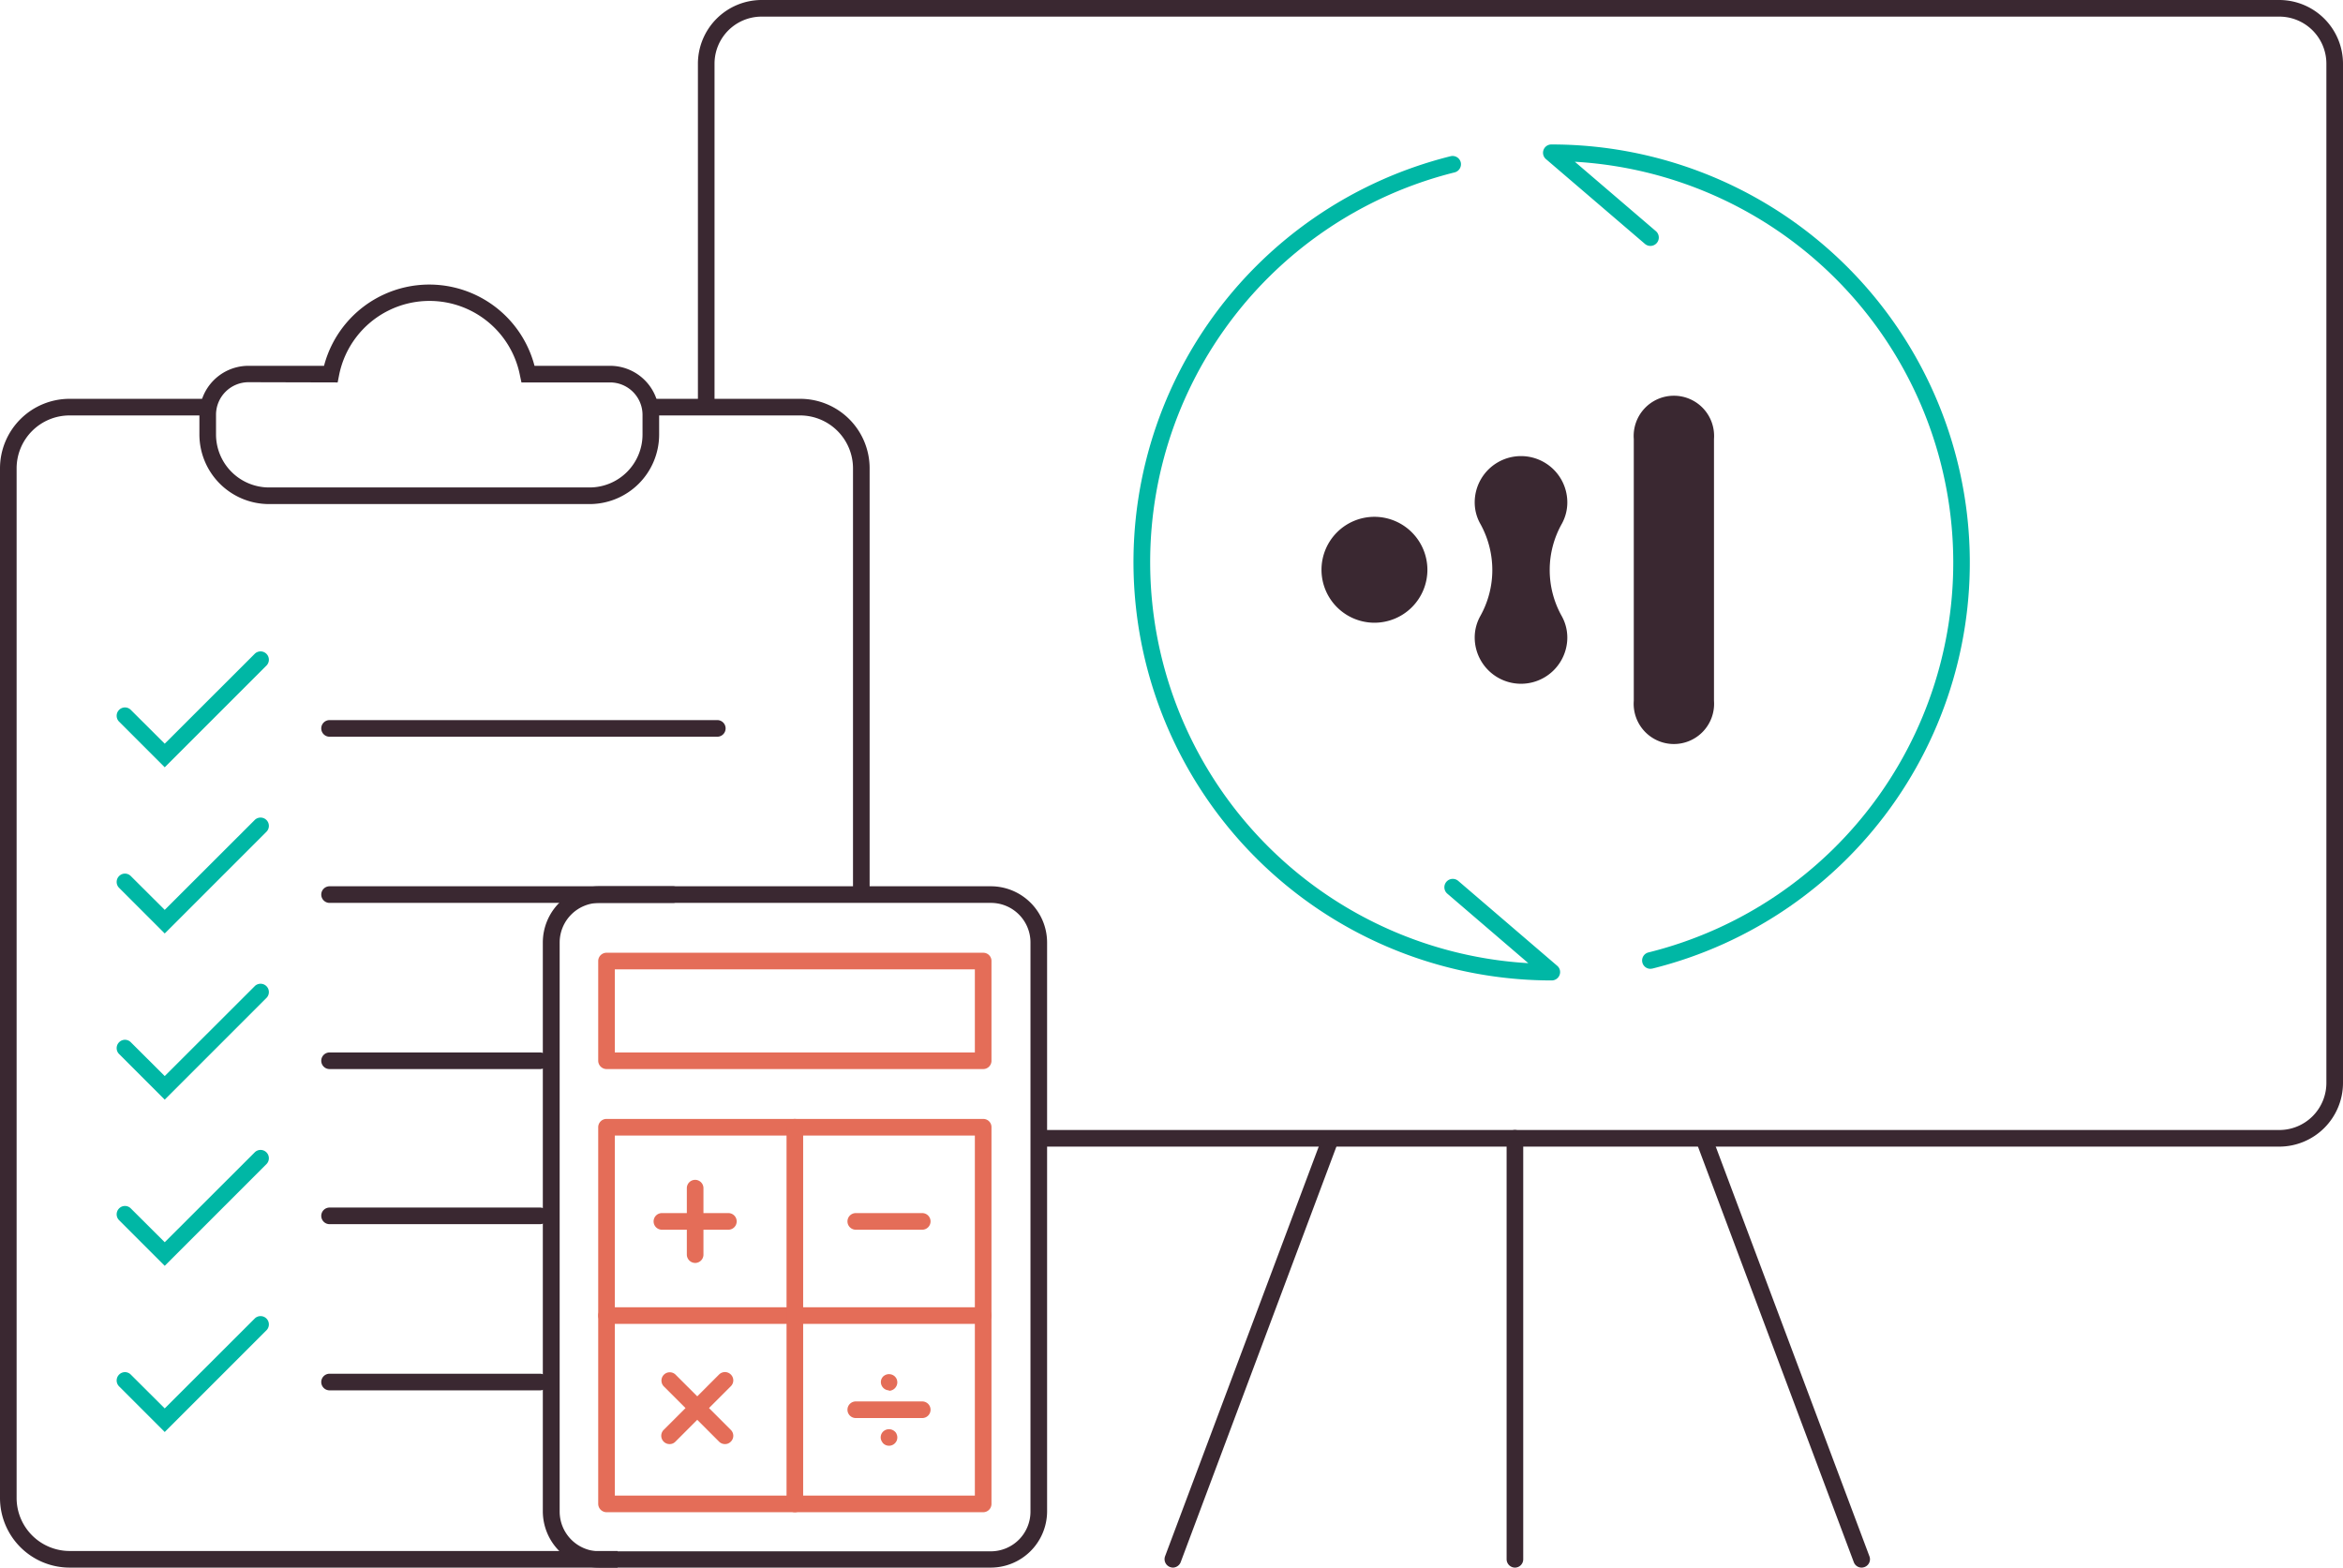 <?xml version="1.0" encoding="UTF-8"?>
<svg xmlns="http://www.w3.org/2000/svg" id="Ebene_1" data-name="Ebene 1" viewBox="0 0 211.5 141.5">
  <path d="M300.31,233.05h-112v-1.5h112a4.25,4.25,0,0,0,4.25-4.25v-92a4.25,4.25,0,0,0-4.25-4.25h-137a4.25,4.25,0,0,0-4.25,4.25v31h-1.5v-31a5.76,5.76,0,0,1,5.75-5.75h137a5.76,5.76,0,0,1,5.75,5.75v92A5.76,5.76,0,0,1,300.31,233.05Z" transform="translate(-94.56 -129.55)" style="fill:#3a2831"></path>
  <path d="M231.31,271.05a.76.76,0,0,1-.75-.75v-38a.75.75,0,0,1,1.5,0v38A.75.75,0,0,1,231.31,271.05Z" transform="translate(-94.56 -129.55)" style="fill:#3a2831"></path>
  <path d="M200.44,271.05a.85.85,0,0,1-.26-.05.76.76,0,0,1-.44-1l14.13-37.67a.75.75,0,0,1,1.4.52l-14.12,37.68A.77.77,0,0,1,200.44,271.05Z" transform="translate(-94.56 -129.55)" style="fill:#3a2831"></path>
  <path d="M262.6,271.05a.75.75,0,0,1-.7-.49l-14.13-37.68a.75.75,0,0,1,1.41-.52L263.3,270a.75.75,0,0,1-.43,1A.86.86,0,0,1,262.6,271.05Z" transform="translate(-94.56 -129.55)" style="fill:#3a2831"></path>
  <path d="M150.31,271.05H100.84a6.29,6.29,0,0,1-6.28-6.28V171.82a6.28,6.28,0,0,1,6.28-6.27h12.47v1.5H100.84a4.78,4.78,0,0,0-4.78,4.77v92.95a4.79,4.79,0,0,0,4.78,4.78h49.47Z" transform="translate(-94.56 -129.55)" style="fill:#3a2831"></path>
  <path d="M173.06,210.3h-1.5V171.82a4.78,4.78,0,0,0-4.77-4.77H153.31v-1.5h13.48a6.27,6.27,0,0,1,6.27,6.27Z" transform="translate(-94.56 -129.55)" style="fill:#3a2831"></path>
  <path d="M147.79,175.05H118.84a6.29,6.29,0,0,1-6.28-6.28V167a4.43,4.43,0,0,1,4.44-4.43h6.81a9.82,9.82,0,0,1,19,0h6.82a4.43,4.43,0,0,1,4.43,4.43v1.79A6.28,6.28,0,0,1,147.79,175.05Zm-30.79-11a2.94,2.94,0,0,0-2.94,2.93v1.79a4.79,4.79,0,0,0,4.78,4.78h28.95a4.78,4.78,0,0,0,4.77-4.78V167a2.93,2.93,0,0,0-2.93-2.93h-8l-.13-.61a8.32,8.32,0,0,0-16.34,0l-.12.61Z" transform="translate(-94.56 -129.55)" style="fill:#3a2831"></path>
  <path d="M159.31,196.05h-35a.75.75,0,0,1,0-1.5h35a.75.75,0,0,1,0,1.5Z" transform="translate(-94.56 -129.55)" style="fill:#3a2831"></path>
  <path d="M155.31,211.05h-31a.75.75,0,0,1,0-1.5h31a.75.75,0,0,1,0,1.5Z" transform="translate(-94.56 -129.55)" style="fill:#3a2831"></path>
  <path d="M143.31,226.05h-19a.75.75,0,0,1,0-1.5h19a.75.75,0,0,1,0,1.5Z" transform="translate(-94.56 -129.55)" style="fill:#3a2831"></path>
  <path d="M143.31,240.05h-19a.75.75,0,0,1,0-1.5h19a.75.75,0,0,1,0,1.5Z" transform="translate(-94.56 -129.55)" style="fill:#3a2831"></path>
  <path d="M143.31,255.05h-19a.75.75,0,0,1,0-1.5h19a.75.75,0,0,1,0,1.5Z" transform="translate(-94.56 -129.55)" style="fill:#3a2831"></path>
  <path d="M218.63,176.2a4.78,4.78,0,1,0,4.78,4.78,4.79,4.79,0,0,0-4.78-4.78" transform="translate(-94.56 -129.55)" style="fill:#3a2831"></path>
  <path d="M234.45,181a8.5,8.5,0,0,1,1.1-4.18,4,4,0,0,0,.49-1.92,4.18,4.18,0,0,0-8.36,0,3.93,3.93,0,0,0,.5,1.92,8.6,8.6,0,0,1,1.09,4.18,8.51,8.51,0,0,1-1.08,4.15,4,4,0,0,0-.51,1.94,4.18,4.18,0,0,0,8.36,0,4,4,0,0,0-.51-1.94,8.51,8.51,0,0,1-1.08-4.15" transform="translate(-94.56 -129.55)" style="fill:#3a2831"></path>
  <path d="M249.28,169.17a3.63,3.63,0,1,0-7.24,0v23.64a3.63,3.63,0,1,0,7.24,0Z" transform="translate(-94.56 -129.55)" style="fill:#3a2831"></path>
  <path d="M109.43,258.81l-4.12-4.12a.75.75,0,0,1,0-1.06.74.74,0,0,1,1.06,0l3.06,3.05,8.14-8.13a.75.75,0,0,1,1.06,1.06Z" transform="translate(-94.56 -129.55)" style="fill:#00b7a5"></path>
  <path d="M109.43,243.81l-4.12-4.12a.75.75,0,0,1,0-1.06.74.74,0,0,1,1.06,0l3.06,3.05,8.14-8.13a.75.75,0,0,1,1.06,1.06Z" transform="translate(-94.56 -129.55)" style="fill:#00b7a5"></path>
  <path d="M109.43,228.81l-4.12-4.12a.75.75,0,0,1,0-1.06.74.74,0,0,1,1.06,0l3.06,3.05,8.14-8.13a.75.75,0,0,1,1.06,1.06Z" transform="translate(-94.56 -129.55)" style="fill:#00b7a5"></path>
  <path d="M109.43,213.81l-4.12-4.12a.75.75,0,0,1,0-1.06.74.74,0,0,1,1.06,0l3.06,3.05,8.14-8.13a.75.75,0,0,1,1.06,1.06Z" transform="translate(-94.56 -129.55)" style="fill:#00b7a5"></path>
  <path d="M109.43,198.81l-4.12-4.12a.75.75,0,0,1,0-1.06.74.74,0,0,1,1.06,0l3.06,3.05,8.14-8.13a.75.75,0,0,1,1.06,1.06Z" transform="translate(-94.56 -129.55)" style="fill:#00b7a5"></path>
  <path d="M243.55,217a.75.75,0,0,1-.18-1.48,36.25,36.25,0,0,0-6.65-71.37l7.32,6.27a.75.75,0,0,1-1,1.14l-8.93-7.65a.75.75,0,0,1,.49-1.32,37.75,37.75,0,0,1,9.11,74.39Z" transform="translate(-94.56 -129.55)" style="fill:#00b7a5"></path>
  <path d="M234.62,218.05a37.76,37.76,0,0,1-9.11-74.4.76.76,0,0,1,.91.55.76.76,0,0,1-.55.91,36.26,36.26,0,0,0,6.65,71.38l-7.32-6.28a.75.75,0,1,1,1-1.14l8.93,7.66a.74.74,0,0,1,.21.83A.76.76,0,0,1,234.62,218.05Z" transform="translate(-94.56 -129.55)" style="fill:#00b7a5"></path>
  <path d="M184,271.05H148.64a5.09,5.09,0,0,1-5.08-5.08V214.62a5.08,5.08,0,0,1,5.08-5.07H184a5.08,5.08,0,0,1,5.08,5.07V266A5.09,5.09,0,0,1,184,271.05Zm-35.34-60a3.58,3.58,0,0,0-3.58,3.57V266a3.59,3.59,0,0,0,3.58,3.58H184a3.58,3.58,0,0,0,3.58-3.58V214.62a3.57,3.57,0,0,0-3.58-3.57Z" transform="translate(-94.56 -129.55)" style="fill:#3a2831"></path>
  <path d="M183.31,226.05h-34a.76.76,0,0,1-.75-.75v-9a.75.75,0,0,1,.75-.75h34a.74.74,0,0,1,.75.75v9A.75.75,0,0,1,183.31,226.05Zm-33.25-1.5h32.5v-7.5h-32.5Z" transform="translate(-94.56 -129.55)" style="fill:#e46d58"></path>
  <path d="M183.31,266.05h-34a.76.76,0,0,1-.75-.75v-34a.75.75,0,0,1,.75-.75h34a.74.74,0,0,1,.75.75v34A.75.75,0,0,1,183.31,266.05Zm-33.25-1.5h32.5v-32.5h-32.5Z" transform="translate(-94.56 -129.55)" style="fill:#e46d58"></path>
  <path d="M177.81,240.55h-6a.75.75,0,0,1,0-1.5h6a.75.75,0,0,1,0,1.5Z" transform="translate(-94.56 -129.55)" style="fill:#e46d58"></path>
  <path d="M160.31,240.55h-6a.75.75,0,0,1,0-1.5h6a.75.75,0,0,1,0,1.5Z" transform="translate(-94.56 -129.55)" style="fill:#e46d58"></path>
  <path d="M157.31,243.55a.76.76,0,0,1-.75-.75v-6a.75.75,0,0,1,1.5,0v6A.75.75,0,0,1,157.31,243.55Z" transform="translate(-94.56 -129.55)" style="fill:#e46d58"></path>
  <path d="M160,259.9a.74.74,0,0,1-.53-.22l-5-5a.75.75,0,0,1,1.06-1.06l5,5a.74.74,0,0,1,0,1.06A.71.71,0,0,1,160,259.9Z" transform="translate(-94.56 -129.55)" style="fill:#e46d58"></path>
  <path d="M155,259.9a.74.74,0,0,1-.53-.22.75.75,0,0,1,0-1.06l5-5a.75.75,0,0,1,1.06,0,.74.74,0,0,1,0,1.06l-5,5A.71.71,0,0,1,155,259.9Z" transform="translate(-94.56 -129.55)" style="fill:#e46d58"></path>
  <path d="M177.81,257.55h-6a.75.75,0,0,1,0-1.5h6a.75.75,0,0,1,0,1.5Z" transform="translate(-94.56 -129.55)" style="fill:#e46d58"></path>
  <path d="M183.31,249.05h-34a.75.75,0,0,1,0-1.5h34a.75.75,0,0,1,0,1.5Z" transform="translate(-94.56 -129.55)" style="fill:#e46d58"></path>
  <path d="M166.31,266.05a.76.76,0,0,1-.75-.75v-34a.75.75,0,0,1,1.5,0v34A.75.75,0,0,1,166.31,266.05Z" transform="translate(-94.56 -129.55)" style="fill:#e46d58"></path>
  <path d="M174.81,255.05a.75.75,0,0,1-.69-1,.82.82,0,0,1,.16-.25.89.89,0,0,1,.25-.16.77.77,0,0,1,.81.16.85.85,0,0,1,.17.25.93.93,0,0,1,.05.29.77.77,0,0,1-.75.75Z" transform="translate(-94.56 -129.55)" style="fill:#e46d58"></path>
  <path d="M174.81,260.05a.75.75,0,0,1-.53-.22,1,1,0,0,1-.16-.25.67.67,0,0,1-.06-.28.73.73,0,0,1,.22-.53.77.77,0,0,1,1.06,0,.56.56,0,0,1,.16.24.72.72,0,0,1,.06.29.87.87,0,0,1-.05.28.85.85,0,0,1-.17.25A.75.75,0,0,1,174.81,260.05Z" transform="translate(-94.56 -129.55)" style="fill:#e46d58"></path>
</svg>
